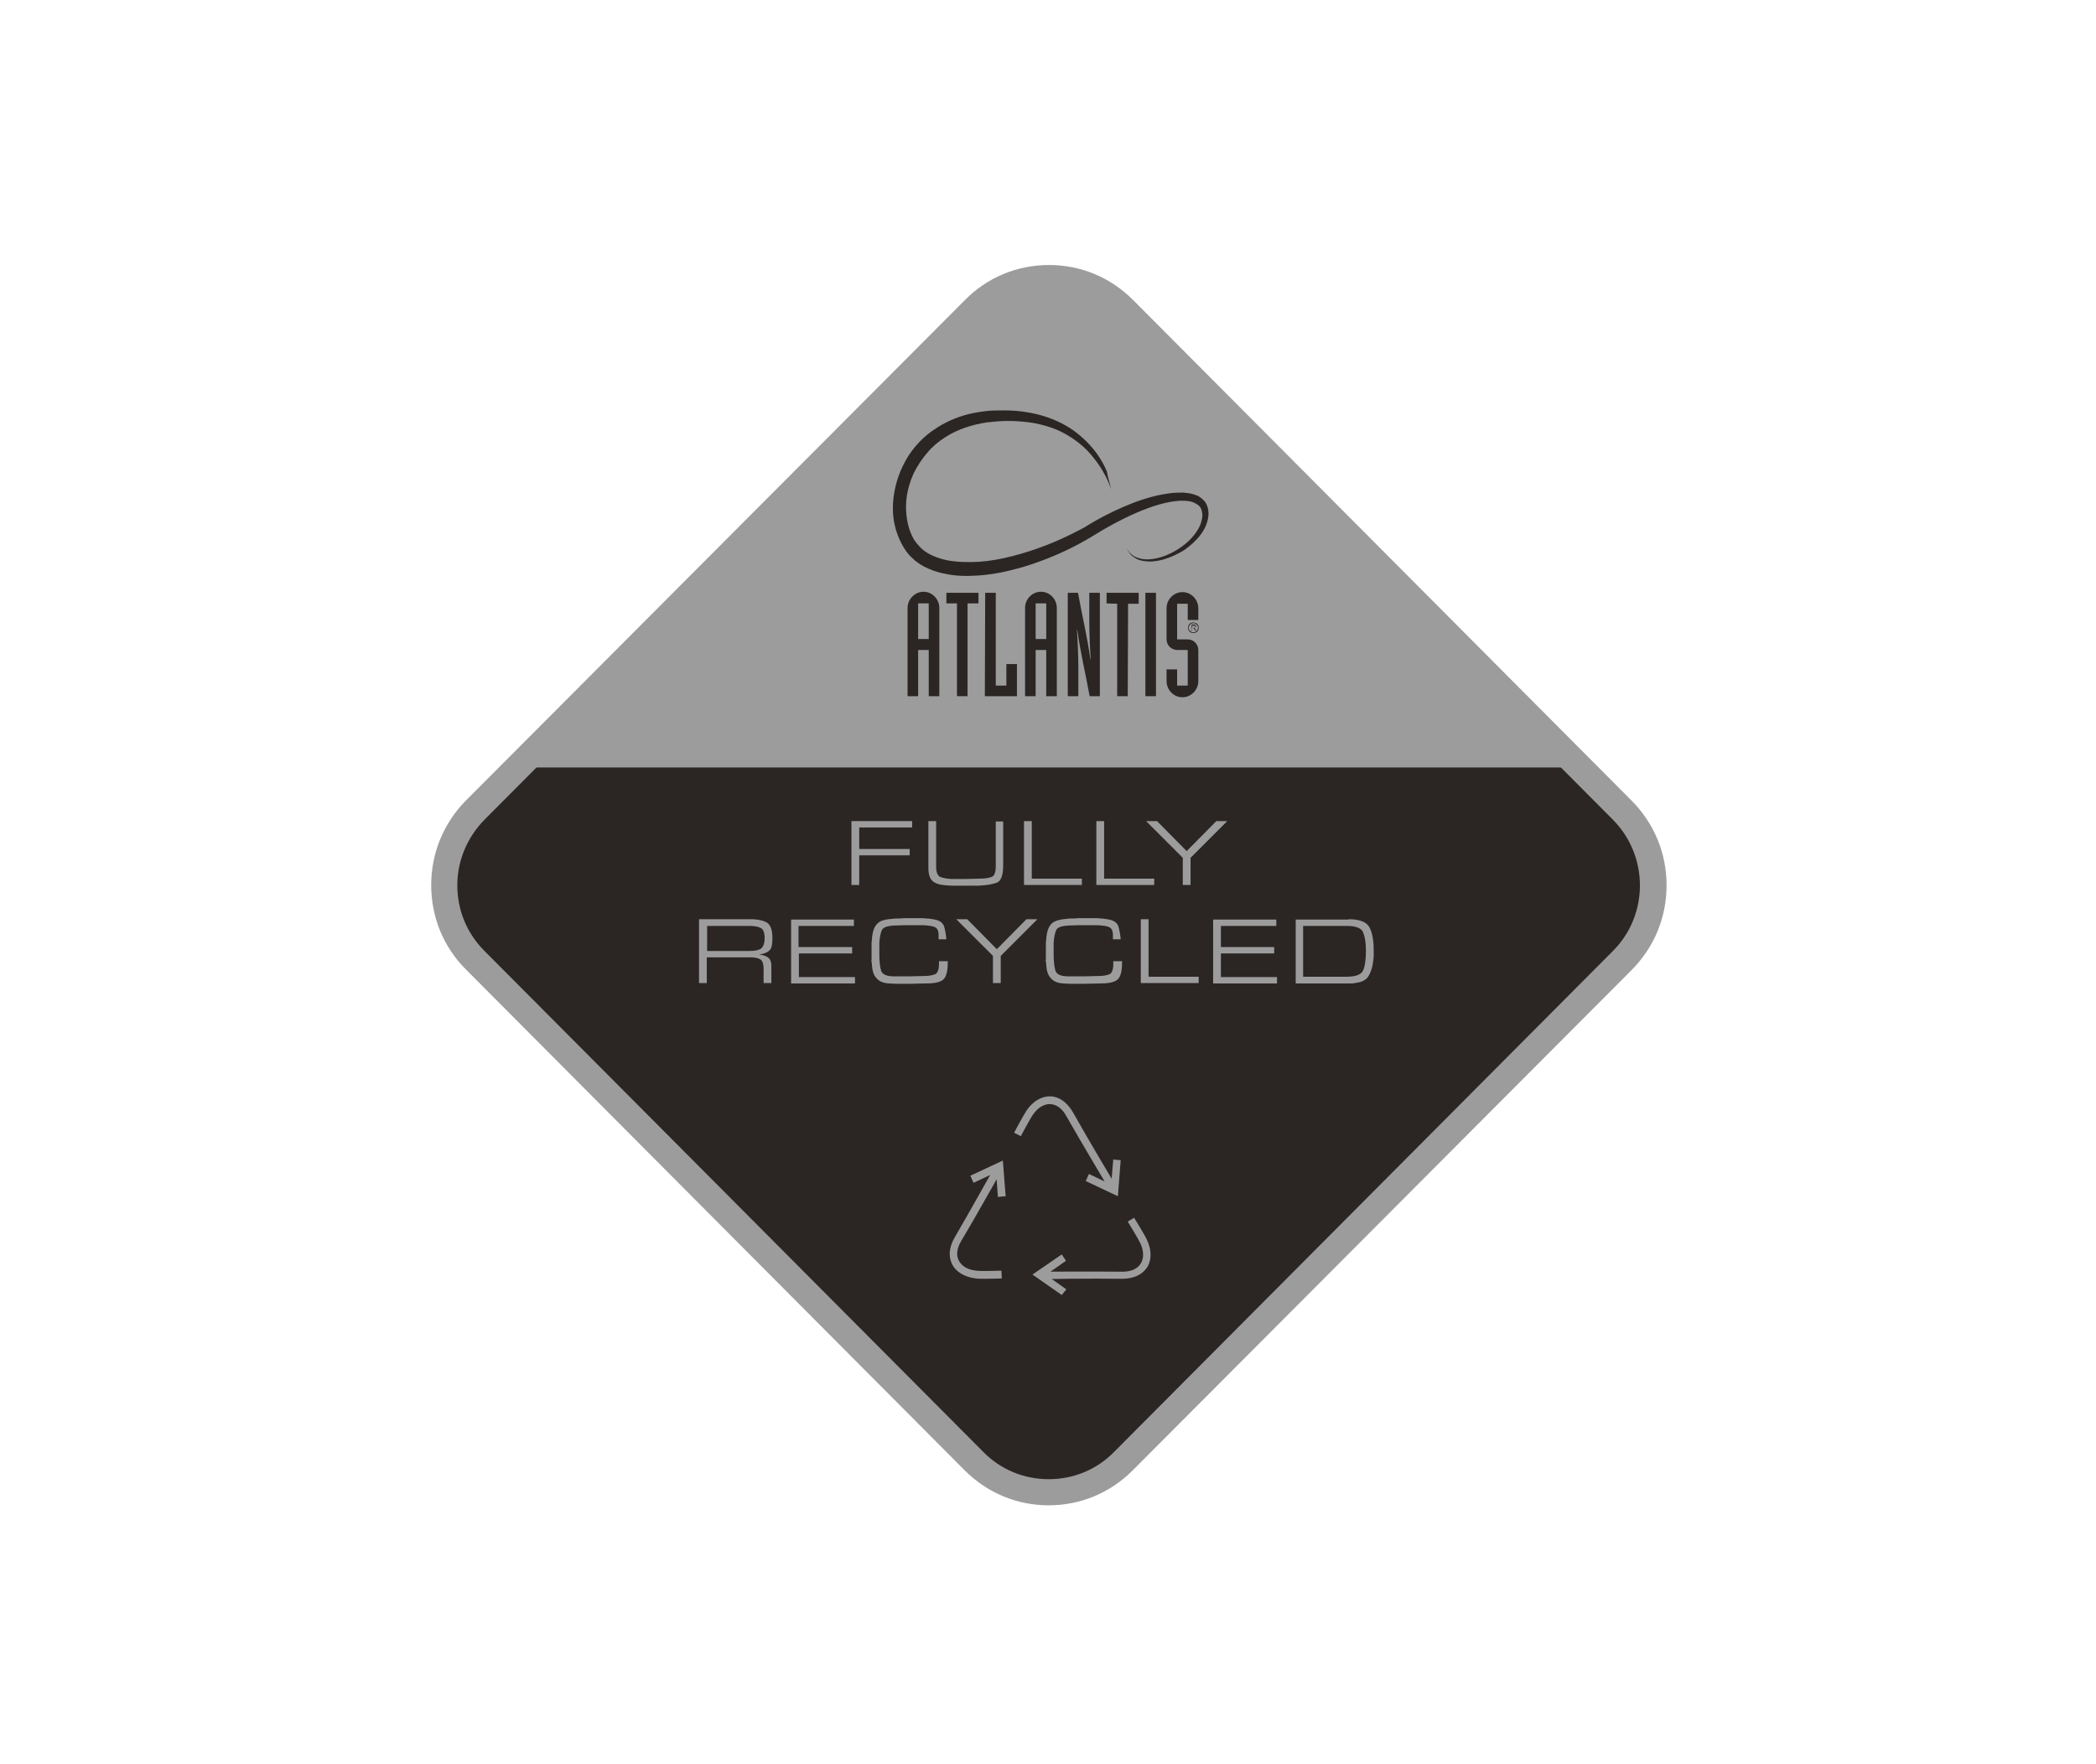 <?xml version="1.0" encoding="utf-8"?>
<!-- Generator: Adobe Illustrator 25.2.3, SVG Export Plug-In . SVG Version: 6.00 Build 0)  -->
<svg version="1.1" id="Livello_1" xmlns="http://www.w3.org/2000/svg" xmlns:xlink="http://www.w3.org/1999/xlink" x="0px" y="0px"
	 viewBox="0 0 594 500" style="enable-background:new 0 0 594 500;" xml:space="preserve">
<style type="text/css">
	.st0{fill:none;}
	.st1{fill:#2B2624;}
	.st2{fill:#9D9C9D;}
	.st3{enable-background:new    ;}
</style>
<rect x="-0.3" y="0.7" class="st0" width="594" height="500"/>
<g>
	<path class="st1" d="M297.2,414.9c-5.9,0-11.4-2.3-15.6-6.5l-141.4-142c-4.2-4.2-6.4-9.7-6.4-15.6s2.3-11.5,6.4-15.6l141.4-142
		c4.2-4.2,9.7-6.5,15.6-6.5s11.4,2.3,15.6,6.5l141.4,142c8.6,8.6,8.6,22.6,0,31.2l-141.4,142C308.6,412.6,303.1,414.9,297.2,414.9"
		/>
</g>
<g>
	<path class="st1" d="M297.6,413.8c-5.9,0-11.4-2.3-15.6-6.5l-141.4-142c-4.2-4.2-6.4-9.7-6.4-15.6c0-5.9,2.3-11.5,6.4-15.6
		L282,92.1c4.2-4.2,9.7-6.5,15.6-6.5s11.4,2.3,15.6,6.5l141.4,142c8.6,8.6,8.6,22.6,0,31.2l-141.4,142
		C309,411.5,303.5,413.8,297.6,413.8"/>
</g>
<g>
	<path class="st1" d="M297.6,422.1c-6.6,0-12.7-2.6-17.3-7.2L133.2,267.2c-4.6-4.7-7.2-10.8-7.2-17.4s2.5-12.8,7.2-17.4L280.3,84.7
		c4.6-4.7,10.8-7.2,17.3-7.2c6.6,0,12.7,2.6,17.3,7.2L462,232.4c4.6,4.6,7.2,10.8,7.2,17.4c0,6.6-2.5,12.8-7.2,17.4L315,414.9
		C310.3,419.6,304.2,422.1,297.6,422.1 M297.6,87.3c-5.5,0-10.6,2.1-14.4,6l-141.4,142c-3.9,3.9-6,9-6,14.5s2.1,10.6,6,14.5
		l141.4,142c3.9,3.9,9,6,14.4,6c5.5,0,10.6-2.1,14.4-6l141.4-142c3.9-3.9,6-9,6-14.5s-2.1-10.6-6-14.5L312,93.3
		C308.2,89.5,303.1,87.3,297.6,87.3"/>
</g>
<g>
	<path class="st2" d="M297.2,82.6c-7,0-13.6,2.7-18.5,7.7l-141.4,142c-4.9,5-7.7,11.6-7.7,18.6s2.7,13.6,7.7,18.6l141.4,142
		c4.9,5,11.5,7.7,18.5,7.7s13.6-2.7,18.5-7.7l141.4-142c10.2-10.2,10.2-26.9,0-37.2l-141.4-142C310.8,85.3,304.2,82.6,297.2,82.6
		 M297.2,426.6c-9,0-17.4-3.5-23.8-9.9L132,274.7c-6.4-6.4-9.8-14.9-9.8-23.9s3.5-17.5,9.8-23.9L273.5,85c6.3-6.4,14.8-9.9,23.8-9.9
		s17.4,3.5,23.8,9.9l141.4,142c6.3,6.4,9.8,14.8,9.8,23.9c0,9.1-3.5,17.5-9.8,23.9L321,416.7C314.6,423.1,306.2,426.6,297.2,426.6"
		/>
</g>
<g>
	<path class="st2" d="M283.9,362.3l-0.1-2.2c-0.1,0-5.5,0.2-7.1,0c-2.4-0.2-4.2-1.3-5-2.9c-0.8-1.5-0.5-3.5,0.7-5.5
		c4.2-7,11.7-20.5,11.8-20.6l-1.9-1.1c-0.1,0.1-7.6,13.6-11.7,20.6c-1.6,2.7-1.9,5.4-0.8,7.6c1.1,2.3,3.6,3.7,6.7,4.1
		c0.6,0.1,1.7,0.1,2.8,0.1C281.4,362.4,283.7,362.3,283.9,362.3 M285,339l-0.8-10.1l-9.2,4.3l0.9,2l6.4-3l0.5,7L285,339z
		 M316.7,336.8c-0.1-0.1-8.8-14.7-12.7-21.7c-1.6-2.7-3.8-4.3-6.2-4.4c-2.5-0.1-5,1.3-6.8,3.9c-1,1.5-3.5,6.2-3.6,6.4l1.9,1
		c0,0,2.5-4.8,3.5-6.2c1.4-2,3.2-3,4.9-2.9c1.7,0.1,3.3,1.2,4.5,3.4c4,7.1,12.7,21.6,12.8,21.8L316.7,336.8z M317.6,328.8l-2.1-0.2
		l-0.6,7.1l-6.3-3l-0.9,2l9.1,4.3L317.6,328.8z M318,362.4c3.2,0,5.6-1.1,7-3.1c1.4-2.1,1.4-5,0.1-7.8c-0.7-1.6-3.6-6.2-3.7-6.4
		l-1.8,1.1c0,0,2.9,4.7,3.6,6.2c1,2.2,1,4.3,0,5.8c-0.9,1.4-2.7,2.2-5.1,2.2c-8.1-0.1-23.4,0-23.5,0v2.2
		C294.7,362.4,310,362.3,318,362.4 M302.2,365.4l-5.8-4.1l5.7-4l-1.2-1.8l-8.3,5.7l8.3,5.8L302.2,365.4z"/>
</g>
<g>
	<polygon class="st2" points="447.3,217.5 148,217.5 228,136.1 285.1,81.7 303.8,78.7 356.6,125.7 	"/>
</g>
<g>
	<g>
		<path class="st1" d="M314.9,138.8c0,0-0.3-1.3-1.4-3.5c-0.6-1.1-1.3-2.5-2.4-4s-2.4-3.2-4.2-4.8c-1.8-1.6-4-3.1-6.7-4.4
			c-2.7-1.2-5.8-2.1-9.3-2.5c-1.7-0.2-3.5-0.3-5.4-0.3s-3.9,0.2-5.8,0.4c-3.9,0.6-8.1,1.8-11.8,4.2c-1.9,1.2-3.6,2.6-5.1,4.4
			c-1.5,1.7-2.8,3.7-3.9,5.9c-1,2.2-1.7,4.6-2,7.1s-0.1,5.1,0.5,7.6c0.3,1.2,0.8,2.5,1.4,3.6c0.2,0.3,0.3,0.6,0.5,0.8
			c0.1,0.1,0.2,0.3,0.3,0.4c0.1,0.1,0.2,0.3,0.3,0.4c0.4,0.5,0.8,0.9,1.3,1.4c1.9,1.7,4.5,2.7,7.3,3.3c2.8,0.5,5.9,0.6,9,0.4
			c3.1-0.2,6.3-0.8,9.4-1.6c6.3-1.6,12.8-4.1,19-7.4c0.8-0.4,1.6-0.8,2.3-1.3l1.2-0.7l1.2-0.7c1.6-0.9,3.3-1.8,5-2.6
			c3.4-1.6,7-3.1,10.8-4.1c1.9-0.5,3.9-0.9,5.9-1.1c1-0.1,2-0.1,3.1-0.1c1,0.1,2.1,0.2,3.2,0.6c0.3,0.1,0.5,0.2,0.8,0.3
			s0.5,0.3,0.8,0.5c0.5,0.3,0.9,0.8,1.3,1.2c0.7,1,1,2.2,1,3.4c-0.1,2.3-1,4.3-2.3,6s-2.9,3.1-4.6,4.3c-1.8,1.1-3.7,2-5.7,2.6
			c-1,0.3-2.1,0.5-3.1,0.6c-1.1,0.1-2.1,0-3.2-0.2c-1-0.2-2-0.7-2.8-1.4s-1.3-1.6-1.6-2.6c0,0,0.1,0.4,0.5,1.1
			c0.2,0.3,0.5,0.8,1,1.1c0.4,0.4,1,0.8,1.8,1c2.9,1.1,8,0.1,12.7-3.4c1.2-0.9,2.3-1.9,3.3-3.2s1.8-2.7,2.1-4.3
			c0.2-0.8,0.2-1.6,0-2.3c-0.1-0.7-0.5-1.4-1.1-1.8c-0.3-0.2-0.6-0.4-1-0.6c-0.4-0.2-0.8-0.3-1.2-0.4c-0.9-0.2-1.8-0.2-2.8-0.2
			c-2,0.1-4,0.5-6.1,1.1s-4.2,1.4-6.3,2.3c-2.1,0.9-4.3,2-6.4,3.1c-1.1,0.6-2.1,1.2-3.2,1.8l-3.3,2c-4.5,2.7-9.5,5.1-14.8,7
			c-2.7,1-5.4,1.8-8.3,2.5s-5.8,1.2-8.9,1.4s-6.2,0.2-9.4-0.5c-1.6-0.3-3.2-0.8-4.8-1.5c-1.6-0.7-3.1-1.6-4.4-2.9
			c-0.7-0.6-1.3-1.3-1.8-2s-1-1.5-1.4-2.3c-0.8-1.6-1.4-3.2-1.8-4.9c-0.8-3.4-0.7-6.9,0-10.3c0.7-3.4,2-6.6,3.9-9.6
			c1.9-2.9,4.4-5.5,7.3-7.4c2.9-2,6.1-3.4,9.5-4.3c1.7-0.4,3.4-0.7,5.1-0.9c1.7-0.2,3.4-0.2,5.1-0.2c3.4,0,6.8,0.4,10.2,1.3
			c3.3,0.9,6.5,2.3,9.4,4.3c2.8,2,5.3,4.5,7.2,7.3c0.9,1.4,1.8,2.9,2.4,4.5C314,135.5,314.6,137.1,314.9,138.8"/>
	</g>
	<g>
		<path class="st1" d="M257.2,172.3c0-2.5,2.1-4.6,4.5-4.6c2.5,0,4.5,2.1,4.5,4.6v25h-3v-13.1h-3v13.1h-3V172.3z M260.2,181.1h3V171
			h-3V181.1z"/>
	</g>
	<g>
		<polygon class="st1" points="271.2,171 268.2,171 268.2,168 277.3,168 277.3,171 274.2,171 274.2,197.3 271.2,197.3 		"/>
	</g>
	<g>
		<polygon class="st1" points="279.2,168 282.2,168 282.2,194.3 285.2,194.3 285.2,188.2 288.2,188.2 288.2,197.3 279.1,197.3 		"/>
	</g>
	<g>
		<path class="st1" d="M290.5,172.3c0-2.5,2-4.6,4.5-4.6s4.5,2.1,4.5,4.6v25h-3v-13.1h-3v13.1h-3V172.3z M293.5,181.1h3V171h-3
			V181.1z"/>
	</g>
	<g>
		<path class="st1" d="M302.6,168h2.9c1.1,6.2,2.6,12.2,3.5,18.8h0.1c-0.2-2.5-0.4-7.7-0.4-10.3V168h3v29.3h-2.9
			c-1.1-6.2-2.6-12.2-3.5-18.8h-0.1c0.2,2.5,0.4,7.7,0.4,10.3v8.5h-3V168z"/>
	</g>
	<g>
		<polygon class="st1" points="316.6,171.1 313.6,171 313.6,168 322.7,168 322.7,171.1 319.7,171.1 319.6,197.3 316.6,197.3 		"/>
	</g>
	<g>
		<rect x="324.6" y="168" class="st1" width="3" height="29.3"/>
	</g>
	<g>
		<path class="st1" d="M330.6,189.7h3v4.6h3v-10.1h-3c-1.7,0-3-1.4-3-3v-8.8c0-2.5,2-4.6,4.5-4.6s4.5,2.1,4.5,4.6v3.3h-3v-4.6h-3
			v10.1h3c1.7,0,3,1.4,3,3v8.8c0,2.5-2,4.6-4.5,4.6s-4.5-2.1-4.5-4.6V189.7z"/>
	</g>
	<g>
		<path class="st1" d="M338.8,176.5c0.2,0.1,0.3,0.2,0.5,0.3c0.1,0.1,0.2,0.3,0.3,0.5c0.1,0.2,0.1,0.4,0.1,0.6c0,0.2,0,0.4-0.1,0.6
			c-0.1,0.2-0.2,0.3-0.3,0.5c-0.1,0.1-0.3,0.2-0.5,0.3s-0.4,0.1-0.6,0.1s-0.4,0-0.6-0.1s-0.3-0.2-0.5-0.3c-0.1-0.1-0.2-0.3-0.3-0.5
			c-0.1-0.2-0.1-0.4-0.1-0.6c0-0.2,0-0.4,0.1-0.6c0.1-0.2,0.2-0.3,0.3-0.5c0.1-0.1,0.3-0.2,0.5-0.3s0.4-0.1,0.6-0.1
			S338.6,176.5,338.8,176.5 M337.7,176.7c-0.2,0.1-0.3,0.2-0.4,0.3s-0.2,0.3-0.3,0.4c-0.1,0.2-0.1,0.3-0.1,0.5s0,0.4,0.1,0.5
			c0.1,0.2,0.1,0.3,0.3,0.4c0.1,0.1,0.3,0.2,0.4,0.3c0.2,0.1,0.3,0.1,0.5,0.1s0.4,0,0.5-0.1c0.2-0.1,0.3-0.2,0.4-0.3
			s0.2-0.3,0.3-0.4c0.1-0.2,0.1-0.3,0.1-0.5s0-0.4-0.1-0.5c-0.1-0.2-0.2-0.3-0.3-0.4c-0.1-0.1-0.2-0.2-0.4-0.3
			c-0.2-0.1-0.3-0.1-0.5-0.1C338,176.6,337.9,176.7,337.7,176.7 M337.7,178.8V177h0.7c0.2,0,0.3,0,0.4,0.1s0.1,0.2,0.1,0.4
			c0,0.1,0,0.1,0,0.2c0,0.1-0.1,0.1-0.1,0.1l-0.1,0.1c-0.1,0-0.1,0-0.2,0l0.5,0.8h-0.3l-0.5-0.8h-0.4v0.8L337.7,178.8L337.7,178.8z
			 M338.4,177.9c0.1,0,0.1,0,0.2,0c0,0,0.1,0,0.1-0.1c0,0,0-0.1,0-0.2c0-0.1,0-0.1,0-0.2l-0.1-0.1h-0.1c0,0-0.1,0-0.2,0h-0.4v0.6
			h0.3C338.2,177.9,338.3,177.9,338.4,177.9"/>
	</g>
</g>
<g class="st3">
	<path class="st2" d="M243.5,240.6h14.3v1.8h-14.3v8.4h-2.2v-18.1h17.2v1.8h-15V240.6z"/>
	<path class="st2" d="M284.3,232.7v12.5c0,2.8-0.6,4.4-1.7,4.9c-1.2,0.5-3,0.8-5.4,0.9c0,0,0,0-0.1,0c0,0,0,0-0.1,0
		c-0.6,0-1.2,0-1.8,0s-1.2,0-1.8,0c-0.8,0-1.7,0-2.6,0c-0.9,0-1.7,0-2.6-0.1c-1.8-0.1-3.1-0.5-3.9-1.2c-0.8-0.7-1.2-2-1.2-3.8v-13.2
		h2.2v12.9c0,1.6,0.4,2.5,1.1,2.9c0.7,0.3,1.8,0.5,3.2,0.6l3.9,0l4.2-0.1c1.5,0,2.6-0.2,3.4-0.5c0.7-0.3,1.1-1.3,1.1-3v-0.4v-12.3
		H284.3z"/>
	<path class="st2" d="M306.6,249v1.8h-16.4v-18.1h2.2V249H306.6z"/>
	<path class="st2" d="M327.1,249v1.8h-16.4v-18.1h2.2V249H327.1z"/>
	<path class="st2" d="M344.7,232.7h3.1l-10.4,10.4v7.7h-2.2v-7.7l-10.4-10.4h3.1l8.4,8.5L344.7,232.7z"/>
</g>
<g class="st3">
	<path class="st2" d="M212.8,260.5c2,0,3.6,0.4,4.6,1c1,0.7,1.5,2.1,1.5,4.4c0,1.6-0.2,2.7-0.7,3.3c-0.5,0.6-1.5,1.1-3.1,1.3
		c1,0.1,1.9,0.4,2.5,0.8c0.6,0.4,1,1.2,1,2.4v4.9h-2.2v-4c0-1.4-0.3-2.3-0.9-2.7c-0.6-0.4-1.6-0.6-2.9-0.6h-12.3v7.3h-2.2v-18.1
		H212.8z M212.4,269.5c1.5,0,2.6-0.2,3.3-0.7c0.6-0.5,1-1.5,1-3c0-1.5-0.4-2.5-1.1-2.8c-0.7-0.4-1.8-0.6-3.2-0.6h-12v7.1H212.4z"/>
	<path class="st2" d="M226.4,268.4h15.1v1.8h-15.1v6.7h15.9v1.8h-18.1v-18.1H242v1.8h-15.7V268.4z"/>
	<path class="st2" d="M268.6,272.6c0,2.2-0.3,3.8-1,4.7s-2.3,1.4-5,1.4l-4.7,0.1c-0.2,0-0.3,0-0.5,0c-0.2,0-0.3,0-0.5,0
		c-0.2,0-0.3,0-0.5,0s-0.3,0-0.5,0c-0.7,0-1.3,0-2,0c-0.7,0-1.3-0.1-2-0.1c-1.6-0.1-2.8-0.6-3.5-1.5c-0.8-0.8-1.2-2.1-1.3-3.7
		c0-0.3,0-0.6-0.1-0.9s0-0.6,0-0.9c0-0.3,0-0.6,0-0.8s0-0.6,0-0.9c0-0.4,0-0.7,0-1.1s0-0.7,0-1.1c0-0.5,0-1.1,0.1-1.6
		c0-0.5,0.1-1.1,0.2-1.6c0.3-1.7,1-2.7,1.9-3.3s2.2-0.8,3.7-0.9c0.5-0.1,1.1-0.1,1.6-0.1c0.5,0,1.1,0,1.7-0.1c0.3,0,0.5,0,0.8,0
		c0.3,0,0.6,0,0.8,0c0.2,0,0.4,0,0.6,0s0.4,0,0.6,0c0.2,0,0.4,0,0.6,0c0.2,0,0.4,0,0.6,0c0.8,0,1.6,0,2.4,0.1c0.8,0,1.6,0.2,2.3,0.3
		c1.5,0.3,2.4,1,2.7,2.1c0.3,1.1,0.5,2.3,0.6,3.5l-2.2,0v-0.2c0-0.2,0-0.3,0-0.6c0-0.2,0-0.4,0-0.6c0-0.4-0.1-0.8-0.2-1.1
		s-0.3-0.6-0.6-0.8c-0.3-0.2-0.8-0.4-1.5-0.5s-1.5-0.2-2.2-0.2c-0.4,0-0.8,0-1.2,0c-0.4,0-0.8,0-1.1,0c-1,0-2,0-3,0
		c-1,0-2,0.1-3,0.1c-1.6,0.1-2.5,0.4-3,0.9c-0.4,0.4-0.7,1.4-0.9,2.9c0,0.4-0.1,0.8-0.1,1.1c0,0.4,0,0.8,0,1.1c0,0.4,0,0.8,0,1.2
		c0,0.4,0,0.8,0,1.1c0,1.9,0.2,3.4,0.5,4.5c0.4,1.1,1.6,1.6,3.8,1.6c0.7,0,1.4,0,2.1,0c0.7,0,1.4,0,2.1,0l4-0.1
		c1.5,0,2.6-0.2,3.3-0.5c0.7-0.3,1.1-1.3,1.1-2.9v-0.8H268.6z"/>
	<path class="st2" d="M290.9,260.5h3.1l-10.4,10.4v7.7h-2.2v-7.7L271,260.5h3.1l8.4,8.5L290.9,260.5z"/>
	<path class="st2" d="M318,272.6c0,2.2-0.3,3.8-1,4.7s-2.3,1.4-5,1.4l-4.7,0.1c-0.2,0-0.3,0-0.5,0c-0.2,0-0.3,0-0.5,0
		c-0.2,0-0.3,0-0.5,0s-0.3,0-0.5,0c-0.7,0-1.3,0-2,0c-0.7,0-1.3-0.1-2-0.1c-1.6-0.1-2.8-0.6-3.5-1.5c-0.8-0.8-1.2-2.1-1.3-3.7
		c0-0.3,0-0.6-0.1-0.9s0-0.6,0-0.9c0-0.3,0-0.6,0-0.8s0-0.6,0-0.9c0-0.4,0-0.7,0-1.1s0-0.7,0-1.1c0-0.5,0-1.1,0.1-1.6
		c0-0.5,0.1-1.1,0.2-1.6c0.3-1.7,1-2.7,1.9-3.3c0.9-0.5,2.2-0.8,3.7-0.9c0.5-0.1,1.1-0.1,1.6-0.1c0.6,0,1.1,0,1.7-0.1
		c0.3,0,0.5,0,0.8,0s0.6,0,0.8,0c0.2,0,0.4,0,0.6,0s0.4,0,0.6,0c0.2,0,0.4,0,0.6,0c0.2,0,0.4,0,0.6,0c0.8,0,1.6,0,2.4,0.1
		c0.8,0,1.5,0.2,2.3,0.3c1.5,0.3,2.4,1,2.7,2.1c0.3,1.1,0.5,2.3,0.6,3.5l-2.2,0v-0.2c0-0.2,0-0.3,0-0.6c0-0.2,0-0.4,0-0.6
		c0-0.4-0.1-0.8-0.2-1.1s-0.3-0.6-0.6-0.8c-0.3-0.2-0.8-0.4-1.5-0.5s-1.5-0.2-2.2-0.2c-0.4,0-0.8,0-1.2,0c-0.4,0-0.8,0-1.1,0
		c-1,0-2,0-3,0c-1,0-2,0.1-3,0.1c-1.6,0.1-2.5,0.4-3,0.9c-0.4,0.4-0.7,1.4-0.9,2.9c0,0.4-0.1,0.8-0.1,1.1c0,0.4,0,0.8,0,1.1
		c0,0.4,0,0.8,0,1.2c0,0.4,0,0.8,0,1.1c0,1.9,0.2,3.4,0.5,4.5c0.4,1.1,1.6,1.6,3.8,1.6c0.7,0,1.4,0,2.1,0c0.7,0,1.4,0,2.1,0l4-0.1
		c1.5,0,2.6-0.2,3.3-0.5c0.7-0.3,1.1-1.3,1.1-2.9v-0.8H318z"/>
	<path class="st2" d="M339.7,276.8v1.8h-16.4v-18.1h2.2v16.3H339.7z"/>
	<path class="st2" d="M346,268.4h15.1v1.8H346v6.7h15.9v1.8h-18.1v-18.1h17.9v1.8H346V268.4z"/>
	<path class="st2" d="M382.2,260.5c3.1,0,5.1,0.8,5.9,2.3c0.8,1.5,1.2,3.7,1.2,6.5c0,0.5,0,1,0,1.6c0,0.6-0.1,1.2-0.2,1.8
		c-0.1,0.9-0.3,1.7-0.6,2.5c-0.3,0.8-0.6,1.4-1.1,2c-0.5,0.5-1.2,0.9-1.9,1.1c-0.7,0.2-1.5,0.3-2.2,0.4c-0.3,0-0.6,0-0.9,0
		c-0.3,0-0.6,0-0.9,0h-0.2h-14.1v-18.1H382.2z M381.5,276.8c2.8,0,4.4-0.6,4.9-2c0.5-1.3,0.7-3.2,0.7-5.5c0-2.2-0.3-3.9-0.8-5.1
		c-0.5-1.2-2.1-1.8-4.6-1.8h-12.4v14.4H381.5z"/>
</g>
</svg>
